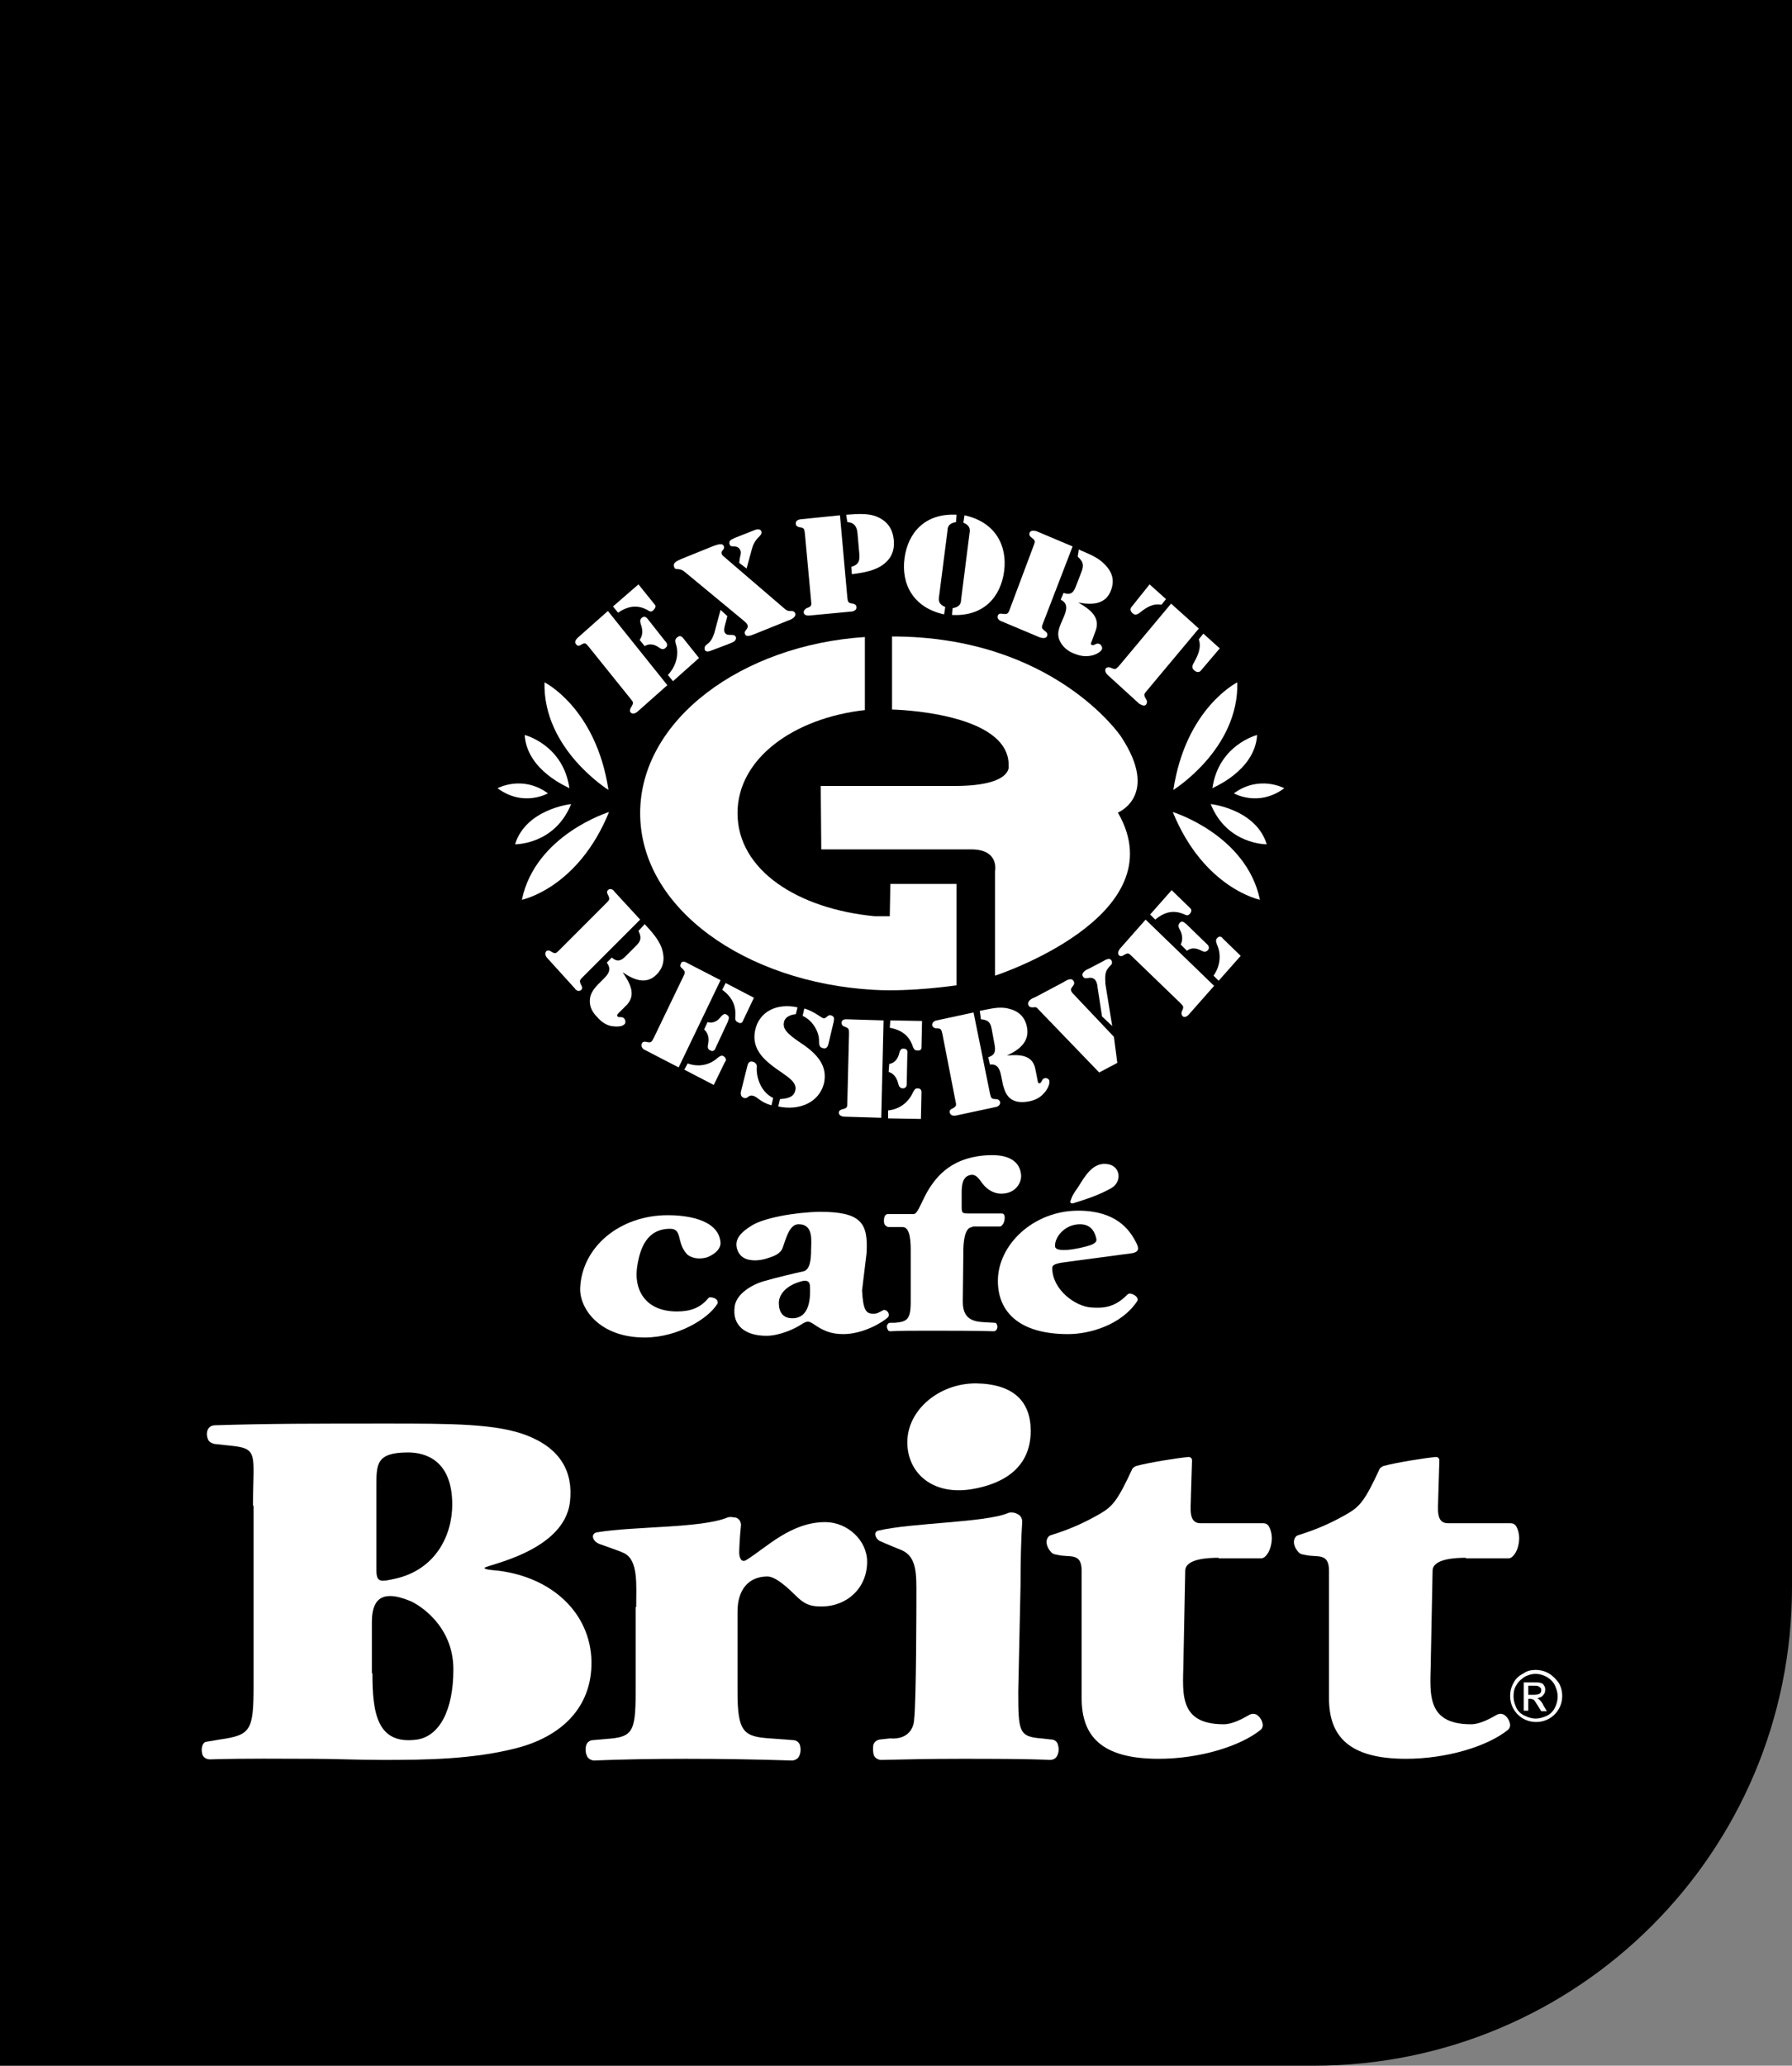 <?xml version="1.0" encoding="utf-8"?>
<!-- Generator: Adobe Illustrator 27.9.0, SVG Export Plug-In . SVG Version: 6.00 Build 0)  -->
<svg version="1.1" id="Layer_1" xmlns="http://www.w3.org/2000/svg" xmlns:xlink="http://www.w3.org/1999/xlink" x="0px" y="0px"
	 viewBox="0 0 316.6 364.8" style="enable-background:new 0 0 316.6 364.8;" xml:space="preserve">
<rect x="0" y="0" width="316.6" height="364.8" fill="#808080" stroke="none"/>
<style type="text/css">
	.st0{fill:#FFFFFF;}
</style>
<path d="M0,0v364.8h232.1c46.7,0,84.5-37.8,84.5-84.5V0H0z"/>
<path class="st0" d="M152.8,112.5c-21.7,1.4-39.7,14.6-39.7,31.1c0,16.9,18.7,29.9,41.2,31.2c6.8,0.4,14.7-0.8,14.7-0.8v-17.9h-11.7
	l-0.1,5.7h-2.7c-13.5-1.3-24.2-8.1-24.2-18.2c0-9.7,10-16.8,22.5-18.2V112.5z"/>
<path class="st0" d="M171.6,150h-26.5l-0.1-11.2h23.6c10.3,0,9.6-3.5,9.6-3.5c0.3-9.6-20.6-10-20.6-10v-12.9
	c28.5,0,40.4,17.6,40.4,17.6c7,10.5-0.5,13.5-0.5,13.5c10.6,18.3-21.7,28.8-21.7,28.8v-18.4C175.8,153.8,176.6,150,171.6,150"/>
<path class="st0" d="M127.3,219.4c0.1,1.5-1.8,2.5-2.6,2.7c-2.1,0.5-3.3-0.5-3.4-0.7c-1.8-2-0.7-4.4-2.9-4.4c-4.1,0-5.3,3.4-5.8,6.5
	c-0.7,4,1.2,8.1,7,8.1c2.3,0,4.1-0.6,5.5-2.3c0.1-0.1,0.2-0.2,0.3-0.2c0.7,0,1.4,0.3,1.4,0.9c0,0.1,0,0.2-0.1,0.3
	c-1.5,2.5-6.9,5.9-12.8,5.9c-8,0-11.5-5.1-11.4-8.7c0.3-7.3,7-12.9,15.5-12.9C120.4,214.6,126.9,215,127.3,219.4"/>
<path class="st0" d="M152.3,227.9C152.3,228,152.3,228,152.3,227.9c0.2,3.5,0.7,4.1,2,4.1c0.7,0,0.9-0.2,1.7-0.6
	c0.1-0.1,0.3-0.1,0.5,0c0.4,0.2,0.6,0.6,0.5,1c0,0.1-0.1,0.2-0.1,0.2c-0.9,0.9-4.4,3-7.9,3c-2.2,0-3.6-0.6-5.3-1.8
	c-0.5-0.3-0.7-0.4-1-0.4c-0.3,0-0.7,0.2-1.3,0.6c-1.1,0.7-3.7,1.9-6,1.9c-3.6,0-6.1-1.7-5.6-5.2c0.3-2.2,3-3.8,5-4.4
	c2.4-0.7,5.4-1.4,7.2-1.8c1.1-0.3,1.3-2.1,1.3-3.7c0-1.6,0.5-4.6-2.2-4.6c-1.5,0-2.1,2-2.8,4.1c-0.4,1.2-1.8,1.6-2.4,1.8
	c-1.1,0.4-2.3,0.6-3.4,0.4c-2-0.3-2.4-2-2.4-2.7c0-1.3,1-2.3,2.6-3.3c2.1-1.4,7.6-2.4,12.1-2.5c7.4,0,8.6,2,8.3,7.3L152.3,227.9z
	 M143.1,227.2c0-0.9-0.5-1.1-1.2-1c-3,0.7-4.3,2.4-4.3,3.9c0,1.6,0.7,2.7,2.4,2.7C142.1,232.8,143.3,231.1,143.1,227.2"/>
<path class="st0" d="M171.8,216.7c-1.5,0-1.6,3.1-1.6,4.3l-0.1,8.9c0,3.1,1.9,3.5,3.8,3.6l1.8,0.1c0.2,0,0.4,0.1,0.4,0.3
	c0.2,0.3,0.1,0.8-0.1,1c-0.1,0.1-0.2,0.2-0.4,0.2c-2.9-0.1-8.6-0.1-11.4-0.1c-2.6,0-5.1,0-6.9,0.1c-0.1,0-0.3,0-0.4-0.2
	c-0.2-0.3-0.3-0.7-0.1-1c0.1-0.2,0.3-0.3,0.5-0.3l0.8,0c2.1-0.2,2.8-0.5,2.8-3.7V221c0-1.3,0-4.3-1.4-4.3h-2.4
	c-0.4,0-0.8-0.3-0.9-0.7c-0.1-0.7,0-1.6,0.7-1.6h4.5c0.7,0,1.2-1.7,2.4-3.9c1.7-2.9,4.5-6.3,11.1-6.5c3.5-0.1,5.3,1.2,5.5,3.5
	c0.1,1.4-1,3.3-3.5,3.3c-1.1,0-2.1-0.5-2.9-1.3c-0.9-0.9-1.4-2.5-2.9-1.9c-1.3,0.5-1.2,2.5-1.2,3.6v1.9c0,1.2,0.1,1.2,1.6,1.2h5.4
	c0.1,0,0.3,0,0.4,0.1c0.2,0.2,0.2,0.4,0.2,0.7c0,0.5-0.2,1.1-0.6,1.4c-0.1,0.1-0.2,0.1-0.3,0.1H171.8z"/>
<path class="st0" d="M188.9,222.8c-1.4,0.2-3,0.3-3,1.1c0,3.8,4,6.8,6.9,7c1.8,0.1,4,0.2,6.4-2.3c0.5-0.5,2.2,0.4,1.7,1.2
	c-2.8,4.2-8.4,5.8-12.2,5.8c-8.6,0-12.4-3.9-12.4-9.4c0-6.4,6.3-12.4,14.2-12.4c6.6,0,9,3.3,10.1,5.4c0.6,1.1,0.8,1.8-0.5,2.1
	L188.9,222.8z M193.1,219.7c0.3-0.2,0.7-0.4,0.6-0.9c-0.2-0.9-0.7-2.6-2.9-2.6c-2.7,0-4.5,2.3-4.4,3.9
	C186.5,221.6,192.5,220.1,193.1,219.7"/>
<path class="st0" d="M190.5,209.6c1.2-1.9,2.6-4.5,5.3-4c2.2,0.4,2.5,3.2,0.4,4.3c-2.4,1.3-4.4,1.9-6.6,2.6
	c-0.3,0.1-0.7-0.1-0.4-0.6C189.4,211.3,189.5,211,190.5,209.6"/>
<path class="st0" d="M44.7,265.9c0-9.1,1.1-10.1-4-10.6l-2.8-0.3c-0.4-0.1-0.9-0.3-1.1-0.7c-0.5-1-0.3-2.5,1.1-2.6
	c9.3-0.3,18.1-0.3,30.3-0.3c11.6,0,19.5,0,24.9,2.1c5.9,2.3,8.2,6.4,7.6,11.7c-1,8.9-15.1,11.2-15.1,11.7c0,0.3,1.6,0.4,2.6,0.5
	c9.2,1.2,16.1,7.3,16.3,16c0.1,8.3-5.5,13.3-13.2,15.3c-7.7,2-16.1,2.1-23.6,2.1c-4.4,0-8.8-0.2-12.3-0.2c-5.7,0-11.7-0.1-18.3,0.1
	c-0.7,0-1.3-0.4-1.4-1.1c-0.2-0.9,0.1-1.9,0.7-2l2.4-0.4c5.5-0.8,6-1.5,6-9.6V265.9z M66.5,277.3c0,2.3,0.9,2,3.3,1.5
	c7.2-1.6,10.1-7.7,10.1-13.1c0-7.8-4.7-9.2-7.8-9.2c-5.7,0-5.6,2.1-5.6,6.1V277.3z M65.8,295.5c0,7,0.8,12.7,7.9,11.7
	c3.9-0.6,6.4-5.1,6.4-12.4c0-7.8-6.2-11.5-7.7-12.1c-5.4-2.2-6.7,0.2-6.7,3.8V295.5z"/>
<path class="st0" d="M112.4,283.8c0-4,0.4-8.2-2.1-9.5c-0.8-0.4-4.3-1.6-4.3-1.6c-1.4-0.5-1.7-1.9-0.5-2.1c6.7-1.1,18.3-0.7,23-2.6
	c0.2-0.1,0.4-0.1,0.6-0.1c0.3,0,0.6,0.1,0.9,0.1c0.6,0.2,1,0.8,0.9,1.5c-0.2,1.9-0.3,3.9-0.3,4.7c0,0.7,0.3,2,1.4,1.2
	c3.5-2.2,7.8-6.6,13.8-6.6c3.9,0,7.4,3.2,7.4,7c0,4.6-3.5,7.9-8.1,7.9c-2,0-3-0.4-4.6-2c-2.5-2.5-4-3.3-4.9-3.3
	c-3.4,0-5.3,2.4-5.3,6.2v14.2c0,7.1,1.1,7.9,5.8,8.2l4,0.3c0.5,0,1,0.3,1.2,0.8c0.2,0.6,0.2,1.4-0.1,2c-0.2,0.5-0.8,0.8-1.3,0.8
	c-6.6-0.2-12.1-0.3-18.7-0.3c-5.6,0-11.6,0.1-16.2,0.3c-0.5,0-1.1-0.3-1.3-0.8c-0.3-0.6-0.3-1.4-0.1-2c0.2-0.5,0.7-0.8,1.2-0.8
	l2.2-0.2c4.7-0.3,5.3-1.1,5.3-8.2V283.8z"/>
<path class="st0" d="M179.9,298.7c0,7.1,0.1,8,4.1,8.3l1.8,0.2c0.5,0,1,0.4,1.1,0.9c0.2,0.6,0.2,1.3-0.1,1.9
	c-0.2,0.5-0.7,0.8-1.3,0.8c-4.2-0.2-10.4-0.2-15.8-0.2c-5.2,0-10,0.1-14,0.2c-0.5,0-1.1-0.3-1.3-0.8c-0.2-0.6-0.2-1.3-0.1-1.9
	c0.2-0.5,0.6-0.8,1.1-0.9l1.8-0.2c0,0,0,0,0,0c3.9,0.3,4.3-2.7,4.3-3.3c0.4-3.3,0.4-21.4,0.4-22.2c0-3.4,0.1-6.5-2.5-7.7
	c0,0-3.7-1.5-3.8-1.6c-0.9-0.3-1.4-1.7-0.4-1.9c5.9-1.4,18.9-1.4,22.9-3.1c0.2-0.1,0.4-0.1,0.6-0.1c0.4,0,0.8,0.1,1.1,0.3
	c0.5,0.2,0.8,0.8,0.8,1.3c-0.2,3-0.3,7.1-0.3,11.4L179.9,298.7z M182.1,252.7c0,6.2-4.4,9.3-10.5,10.3c-7,1.1-11.3-3-11.3-8.3
	c0-5.7,5.6-10.4,12.1-10.4C179.1,244.4,182.1,247.5,182.1,252.7"/>
<path class="st0" d="M215.3,275.1c-1.6,0-5.9,0.1-5.9,2.3l-0.3,15.2c0,5.7-1.4,11.9,7.1,11.9c1.5,0,3.2-0.9,4.6-1.7
	c0.4-0.2,0.8-0.2,1.2,0c0.6,0.4,1,1,1.1,1.8c0,0.3-0.1,0.7-0.4,0.9c-3.6,2.9-10.8,5.1-18,5.1c-10.1,0-13.6-4-13.6-10.7v-22.5
	c0-3.3-2.1-2.3-4.2-2.8c-0.4-0.1-0.8-0.1-1.1-0.4c-0.5-0.5-0.9-1.2-0.9-1.9c0-0.5,0.3-1.1,0.8-1.2c3.5-1.1,5.9-2.2,8.7-3.8
	c2.2-1.3,3.1-2.4,5.6-7.8c0.1-0.3,0.5-0.5,0.7-0.6c2.2-0.6,7.1-1.4,9.3-1.6c0.3,0,0.6,0.2,0.6,0.6l-0.2,6.5c0,1.9-0.5,4.6,1.7,4.6
	l11.1,0c0.4,0,0.8,0.2,1,0.6c0.3,0.5,0.5,1.3,0.5,2c0,1-0.3,2.5-1.2,3.3c-0.2,0.2-0.5,0.3-0.7,0.3H215.3z"/>
<path class="st0" d="M259,275.1c-1.6,0-5.9,0.1-5.9,2.3l-0.3,15.2c0,5.7-1.4,11.9,7.1,11.9c1.5,0,3.2-0.9,4.6-1.7
	c0.4-0.2,0.8-0.2,1.2,0c0.6,0.4,1,1,1.1,1.8c0,0.3-0.1,0.7-0.4,0.9c-3.6,2.9-10.8,5.1-18,5.1c-10.1,0-13.6-4-13.6-10.7v-22.5
	c0-3.3-2.1-2.3-4.2-2.8c-0.4-0.1-0.8-0.1-1.1-0.4c-0.5-0.5-0.9-1.2-0.9-1.9c0-0.5,0.3-1.1,0.8-1.2c3.5-1.1,5.9-2.2,8.7-3.8
	c2.2-1.3,3.1-2.4,5.6-7.8c0.1-0.3,0.5-0.5,0.7-0.6c2.2-0.6,7.1-1.4,9.3-1.6c0.3,0,0.6,0.2,0.6,0.6l-0.2,6.5c0,1.9-0.5,4.6,1.7,4.6
	l11.1,0c0.4,0,0.8,0.2,1,0.6c0.3,0.5,0.5,1.3,0.5,2c0,1-0.3,2.5-1.2,3.3c-0.2,0.2-0.5,0.3-0.7,0.3H259z"/>
<path class="st0" d="M87.9,139.2c0,0,4.4-2.4,8.9,0.9C96.8,140.1,92.5,142.6,87.9,139.2"/>
<path class="st0" d="M91,149.1c0,0,7,0.1,9.9-7.1C100.8,142,92.9,142.9,91,149.1"/>
<path class="st0" d="M107.6,143.4c0,0-13,4-15.4,15.5C92.2,158.9,102.1,156.9,107.6,143.4"/>
<path class="st0" d="M92.7,129.8c0,0,6.8,1.7,7.9,9.4C100.6,139.1,93.1,136.2,92.7,129.8"/>
<path class="st0" d="M107.5,139.5c0,0-11.6-7.2-11.3-19C96.2,120.5,105.3,125,107.5,139.5"/>
<path class="st0" d="M226.9,139.2c0,0-4.4-2.4-8.9,0.9C218,140.1,222.3,142.6,226.9,139.2"/>
<path class="st0" d="M223.8,149.1c0,0-7,0.1-9.9-7.1C214,142,221.9,142.9,223.8,149.1"/>
<path class="st0" d="M207.2,143.4c0,0,13,4,15.4,15.5C222.6,158.9,212.7,156.9,207.2,143.4"/>
<path class="st0" d="M222.1,129.8c0,0-6.8,1.7-7.9,9.4C214.2,139.1,221.7,136.2,222.1,129.8"/>
<path class="st0" d="M207.3,139.5c0,0,11.6-7.2,11.3-19C218.6,120.5,209.5,125,207.3,139.5"/>
<path class="st0" d="M102.1,112.6l5.3-4.7l10.5,13.1l-5.3,4.7c-0.1,0.1-0.8,0.6-1.2,0.1c-0.2-0.2-0.1-0.6,0.1-0.9
	c0.5-0.8,0.4-0.9-0.1-1.5l-7.4-9.2c-0.5-0.6-0.6-0.8-1.4-0.3c-0.3,0.2-0.6,0.2-0.8-0.1C101.3,113.3,102,112.7,102.1,112.6
	 M108.3,107.1l4.5-3.9l2.9,3.6c0.1,0.1,0.3,0.4-0.3,1c-0.3,0.3-0.6,0.2-0.9,0c-1.7-1-3.4-0.9-5.3,0.4L108.3,107.1z M113,113
	c0.7-0.9,0.5-2,0.2-2.8c-0.1-0.4-0.2-0.8,0.2-1.1c0.6-0.5,1,0.2,1.1,0.3l3,3.8c0.1,0.1,0.7,0.7,0.1,1.2c-0.4,0.4-0.8,0.2-1.1,0
	c-0.7-0.5-1.6-0.9-2.6-0.3L113,113z M118,119.2c1.5-1.6,2-3.7,1.4-5.5c-0.1-0.4-0.2-0.8,0.2-1.1c0.6-0.6,1,0,1.1,0.1l2.8,3.5
	l-4.6,4.1L118,119.2z"/>
<path class="st0" d="M138.5,107.4c0.4,0.3,0.5,0.5,1.1,0.5c0.4,0,0.7,0,0.9,0.4c0.2,0.7-0.7,1.1-1.3,1.3l-5.7,2.3
	c-0.6,0.2-1.7,0.8-1.9,0c-0.2-0.5,0.6-0.8,0.5-1.4c-0.1-0.4-0.3-0.5-0.6-0.8l-10.4-8.6c-0.5-0.4-0.6-0.5-1.3-0.6
	c-0.4,0-0.6,0-0.7-0.4c-0.3-0.8,0.7-1.1,1.3-1.4l5.7-2.3c0.6-0.2,1.6-0.6,1.8,0.1c0.2,0.6-0.6,0.7-0.4,1.3c0.1,0.3,0.2,0.3,0.4,0.5
	L138.5,107.4z M128.5,108.8l-0.2,0.8c-0.1,0.5-0.5,1.5-0.3,2c0.4,1,1.7,0.1,2,0.9c0.1,0.2,0,0.5-0.2,0.7c-0.2,0.2-0.8,0.4-1,0.5
	l-2.9,1.1c-0.5,0.2-1.2,0.5-1.4-0.1c-0.1-0.4,0.1-0.7,0.4-0.9c0.8-0.6,1-1.2,1.3-2l1.1-4.1L128.5,108.8z M130.6,99.4l0.1-0.8
	c0.1-0.5,0.3-1,0.1-1.4c-0.2-0.5-0.6-0.7-1.1-0.7c-0.4,0-0.7,0-0.8-0.4c-0.1-0.2,0-0.3,0-0.5c0.2-0.3,0.5-0.4,0.9-0.6l3.3-1.3
	c0.4-0.2,1.2-0.4,1.4,0.1c0.2,0.4-0.2,0.8-0.5,1.1c-0.7,0.7-1,1.4-1.2,2.2l-0.9,3.3L130.6,99.4z"/>
<path class="st0" d="M142.2,94.2c-0.1-0.8-0.1-1-1-1.1c-0.3-0.1-0.6-0.2-0.6-0.6c-0.1-0.7,0.8-0.8,0.9-0.8l6.9-0.7l1.3,14.5
	c0.1,0.8,0.1,1,1,1.1c0.3,0.1,0.6,0.2,0.6,0.6c0.1,0.7-0.8,0.8-0.9,0.8l-7.4,0.7c-0.1,0-1,0.1-1-0.6c0-0.3,0.2-0.5,0.5-0.7
	c0.9-0.3,0.9-0.5,0.8-1.3L142.2,94.2z M149.5,90.9c2.5-0.2,4-0.2,5.3,0.3c2,0.8,2.9,2.2,3.1,4.1c0.2,1.9-0.4,3.5-2.3,4.7
	c-1.2,0.7-2.6,1.1-5.1,1.4l-0.1-1.3c1.5-0.4,1.5-1.3,1.4-2.5l-0.3-3.4c-0.1-1-0.4-1.9-1.8-2L149.5,90.9z"/>
<path class="st0" d="M168.9,92.2c-1.3,0.2-1.5,0.9-1.5,1.5l-1.5,11.7c-0.1,0.6-0.1,1.3,1.1,1.8l-0.2,1.3c-5.5-1.2-7.6-5.4-7-9.9
	c0.6-4.5,3.6-8,9.2-7.7L168.9,92.2z M168.3,107.4c1.3-0.2,1.5-0.9,1.5-1.5l1.5-11.8c0.1-0.6,0.1-1.3-1.1-1.8l0.2-1.3
	c5.5,1.2,7.6,5.4,7,9.9c-0.6,4.5-3.6,8-9.2,7.7L168.3,107.4z"/>
<path class="st0" d="M182.6,96.4c0.3-0.8,0.4-0.9-0.4-1.5c-0.3-0.2-0.4-0.5-0.3-0.8c0.2-0.6,1.1-0.3,1.2-0.3l6.4,2.7l-5.2,13.5
	c-0.3,0.8-0.4,0.9,0.4,1.5c0.3,0.2,0.4,0.5,0.3,0.8c-0.2,0.6-1.1,0.3-1.2,0.3l-6.9-2.9c-0.1,0-0.9-0.4-0.6-1
	c0.1-0.3,0.4-0.4,0.8-0.3c0.9,0.1,1,0,1.3-0.8L182.6,96.4z M190.6,97l0.1,0.1c1.6,0.7,3.3,1.3,4.5,2.6c1.4,1.4,1.7,2.9,1.1,4.5
	c-0.9,2.5-3.2,2.7-5.8,2.2l0,0c2.1,1.2,3.9,2.6,3.1,4.9l-0.7,1.9c-0.1,0.2-0.3,0.6,0,0.7c0.4,0.2,0.7-0.4,1.3-0.2
	c0.3,0.1,0.6,0.6,0.5,0.9c-0.2,0.6-1.3,1.1-2,1.2c-1.1,0.2-2,0-3-0.4c-1-0.4-1.9-1.1-2.4-2.1c-0.6-1.1-0.3-2.1,0.1-3.1l0.6-1.4
	c0.4-1,0.8-2.2-0.6-2.9l0.5-1.2c1.4,0.5,1.8-0.2,2.2-1.2l1-2.6c0.4-1.1,0.3-1.7-0.7-2.6L190.6,97z"/>
<path class="st0" d="M206.9,106.6l4.9,4.4l-9.2,11c-0.5,0.6-0.6,0.7-0.1,1.5c0.2,0.3,0.2,0.6,0,0.9c-0.4,0.5-1.1-0.1-1.2-0.1
	l-5.6-5.1c-0.1-0.1-0.7-0.7-0.3-1.2c0.2-0.2,0.5-0.2,0.8-0.1c0.9,0.4,0.9,0.3,1.5-0.3L206.9,106.6z M203.1,103.2l2.9,2.6l-0.8,1
	c-1.6-0.3-2.8,0.6-3.7,1.3c-0.4,0.3-0.9,0.7-1.4,0.2c-0.6-0.5-0.3-1-0.2-1.1L203.1,103.2z M212.1,118.5c-0.1,0.1-0.5,0.4-1.1-0.1
	c-0.6-0.5-0.3-1,0-1.5c0.6-1.1,1.3-2.5,0.8-4l0.8-1l2.9,2.6L212.1,118.5z"/>
<path class="st0" d="M107.1,159.5c0.6-0.6,0.7-0.7,0.3-1.5c-0.2-0.3-0.2-0.6,0-0.8c0.5-0.5,1.1,0.1,1.1,0.2l4.6,5L103,172.5
	c-0.6,0.6-0.7,0.7-0.3,1.5c0.2,0.3,0.2,0.6,0,0.8c-0.5,0.5-1.1-0.1-1.1-0.2l-4.9-5.4c-0.1-0.1-0.6-0.7-0.2-1.2
	c0.2-0.2,0.5-0.2,0.8,0c0.8,0.5,0.9,0.4,1.5-0.2L107.1,159.5z M113.9,163.2L113.9,163.2c1.2,1.3,2.4,2.6,3,4.2
	c0.6,1.8,0.4,3.3-0.8,4.6c-1.8,1.9-3.9,1.2-6.1-0.3l0,0c1.3,1.9,2.4,3.9,0.8,5.7l-1.4,1.4c-0.1,0.1-0.5,0.4-0.3,0.7
	c0.3,0.3,0.8-0.1,1.2,0.4c0.2,0.2,0.3,0.8,0,1c-0.5,0.5-1.6,0.4-2.3,0.3c-1-0.2-1.8-0.8-2.5-1.6c-0.8-0.8-1.3-1.7-1.3-2.8
	c0-1.2,0.6-2,1.3-2.8l1.1-1.1c0.7-0.7,1.6-1.6,0.6-2.9l0.9-0.9c1,0.9,1.7,0.5,2.4-0.2l1.9-1.9c0.8-0.8,1-1.4,0.4-2.6L113.9,163.2z"
	/>
<path class="st0" d="M121.3,170l6,3.1l-7.4,15.4l-6-3.1c-0.1,0-0.8-0.5-0.5-1.1c0.1-0.3,0.4-0.4,0.8-0.3c0.9,0.2,0.9,0,1.3-0.7
	l5.2-10.8c0.4-0.8,0.4-0.9-0.2-1.5c-0.3-0.2-0.4-0.5-0.2-0.8C120.4,169.6,121.2,169.9,121.3,170 M121.5,187.8c1.9,0.7,3.9,0.3,5.3-1
	c0.3-0.2,0.6-0.5,1-0.3c0.7,0.4,0.4,1,0.3,1l-2,4.1l-5.2-2.7L121.5,187.8z M125,180.5c1.1,0.3,1.9-0.3,2.4-1c0.3-0.3,0.6-0.6,1-0.3
	c0.7,0.4,0.2,1,0.2,1.2l-2.1,4.5c-0.1,0.2-0.3,1-1,0.6c-0.5-0.2-0.5-0.6-0.4-1.1c0.2-0.9,0.1-1.9-0.7-2.6L125,180.5z M128.2,173.6
	l5,2.6l-2,4.2c0,0.1-0.3,0.5-0.9,0.1c-0.4-0.2-0.4-0.5-0.4-0.8c0.2-2-0.5-3.6-2.3-4.9L128.2,173.6z"/>
<path class="st0" d="M132,188.4c0.1-0.5,0.3-1.1,1-0.9c0.5,0.1,0.8,0.6,0.7,1c-0.1,1.9,0.8,4.4,2.9,5.4l-0.3,1.3
	c-2.1-0.6-2.4-1.5-3.3-1.7c-0.8-0.2-0.9,0.6-1.5,0.4c-0.8-0.2-0.6-1-0.6-1.1L132,188.4z M140.6,179.1c-1,0.1-1.9,0.5-2.1,1.4
	c-0.2,1.1,0.3,1.9,3,3.7c4,2.6,4.5,4.9,4.1,7c-0.8,3.5-4.4,5-8.1,4.2l0.3-1.3c1.3-0.1,2.4-0.3,2.7-1.5c0.4-1.4-1.3-2.4-2.4-3.2
	c-2.8-1.9-5.4-3.9-4.7-7.4c0.7-3.4,3.9-4.9,7.5-4.1L140.6,179.1z M146.4,184.2c-0.1,0.5-0.3,1.1-1,0.9c-0.6-0.1-0.7-0.6-0.7-1.1
	c0.1-1.7-1.1-3.8-2.9-4.6l0.3-1.3c1.5,0.4,3,1.6,3.3,1.7c0.6,0.2,0.8-0.7,1.4-0.5c0.8,0.2,0.5,0.9,0.5,1.1L146.4,184.2z"/>
<path class="st0" d="M149.5,180l6.6,0.2l-0.4,17.2l-6.6-0.2c-0.1,0-0.9-0.1-0.9-0.7c0-0.3,0.2-0.5,0.6-0.6c0.9-0.2,0.9-0.4,0.9-1.2
	l0.3-12.1c0-0.9,0-1-0.8-1.3c-0.3-0.1-0.5-0.3-0.5-0.6C148.6,180,149.4,180,149.5,180 M156.9,196.1c2-0.2,3.6-1.4,4.4-3.2
	c0.2-0.3,0.3-0.7,0.8-0.7c0.8,0,0.7,0.7,0.7,0.8l-0.1,4.6l-5.8-0.1L156.9,196.1z M157.1,187.9c1.1-0.2,1.6-1.1,1.8-2
	c0.1-0.4,0.3-0.8,0.8-0.7c0.8,0,0.6,0.8,0.6,1l-0.1,5c0,0.2,0.1,1-0.7,1c-0.5,0-0.7-0.4-0.8-0.8c-0.2-0.9-0.7-1.8-1.7-2.1
	L157.1,187.9z M157.3,180.2l5.6,0.1l-0.1,4.7c0,0.1,0,0.6-0.8,0.5c-0.4,0-0.5-0.2-0.7-0.6c-0.6-1.9-1.9-3-4.1-3.4L157.3,180.2z"/>
<path class="st0" d="M166.5,182.6c-0.2-0.8-0.2-1-1.1-1c-0.3,0-0.6-0.2-0.7-0.5c-0.1-0.7,0.7-0.9,0.8-0.9l6.5-1.4l2.9,14.3
	c0.2,0.8,0.2,1,1.1,1c0.3,0,0.6,0.2,0.7,0.5c0.1,0.7-0.7,0.9-0.8,0.9l-7,1.5c-0.1,0-0.9,0.2-1.1-0.5c-0.1-0.3,0.1-0.6,0.4-0.7
	c0.8-0.4,0.8-0.6,0.6-1.4L166.5,182.6z M173.1,178.5l0.1,0c1.6-0.3,3.3-0.8,4.9-0.4c1.8,0.4,2.9,1.4,3.3,3.1
	c0.6,2.6-1.1,4.1-3.5,5.2l0,0c2.3-0.2,4.5-0.1,5,2.3l0.4,2c0,0.2,0.1,0.7,0.4,0.6c0.4-0.1,0.3-0.8,0.9-0.9c0.3-0.1,0.8,0.2,0.8,0.5
	c0.1,0.7-0.5,1.7-1,2.2c-0.7,0.8-1.6,1.2-2.6,1.4c-1.1,0.2-2.1,0.2-3-0.3c-1-0.6-1.3-1.6-1.6-2.6l-0.3-1.5c-0.2-1-0.5-2.3-2-2.1
	l-0.3-1.3c1.3-0.4,1.3-1.2,1.1-2.3l-0.5-2.7c-0.2-1.1-0.6-1.6-1.9-1.7L173.1,178.5z"/>
<path class="st0" d="M197.4,187.7l-3.2,1.7l-10.6-11c-0.5-0.5-0.4-0.6-1.2-0.5c-0.3,0-0.6-0.1-0.7-0.4c-0.3-0.7,0.6-1.2,1.2-1.4
	l4.9-2.6c0.5-0.3,1.5-1,1.9-0.2c0.4,0.8-0.8,1-0.4,1.8c0.1,0.2,0.2,0.3,0.4,0.5l7.1,7.5L197.4,187.7z M194.7,179.5l-0.8-5.2
	c0-0.4-0.1-0.5-0.2-0.9c-0.3-0.6-0.7-0.8-1.4-0.7c-0.4,0.1-0.8,0.1-1-0.3c-0.3-0.6,0.5-1.1,1-1.3l2.5-1.3c0.5-0.3,1.3-0.8,1.6-0.1
	c0.2,0.5-0.1,0.7-0.4,1c-0.5,0.6-0.6,0.8-0.7,1.4c-0.1,0.6,0,1.2,0,1.7l1.2,7.4l0,0L194.7,179.5z"/>
<path class="st0" d="M197.9,167.5l4.5-5.1l12.1,11.7l-4.5,5.1c-0.1,0.1-0.7,0.7-1.1,0.2c-0.2-0.2-0.2-0.5-0.1-0.8
	c0.4-0.8,0.3-0.9-0.3-1.5l-8.5-8.2c-0.6-0.6-0.7-0.7-1.5-0.2c-0.3,0.2-0.6,0.2-0.8,0C197.3,168.3,197.8,167.6,197.9,167.5
	 M203.2,161.5l3.8-4.3l3.3,3.2c0.1,0.1,0.4,0.4-0.1,1c-0.3,0.3-0.5,0.3-0.9,0.1c-1.8-0.8-3.4-0.6-5.2,0.9L203.2,161.5z M208.6,166.8
	c0.5-1,0.2-2-0.2-2.7c-0.2-0.4-0.3-0.7,0-1.1c0.5-0.6,1,0.1,1.2,0.2l3.5,3.4c0.1,0.1,0.8,0.6,0.3,1.2c-0.4,0.4-0.7,0.3-1.1,0.1
	c-0.8-0.4-1.7-0.7-2.6,0L208.6,166.8z M214.4,172.3c1.2-1.7,1.4-3.8,0.6-5.5c-0.1-0.4-0.3-0.7,0-1.1c0.5-0.6,1-0.1,1,0l3.2,3.1
	l-3.9,4.4L214.4,172.3z"/>
<path class="st0" d="M271.3,294.9c0.8,0,1.6,0.2,2.3,0.6c0.7,0.4,1.3,1,1.8,1.7c0.4,0.7,0.6,1.5,0.6,2.3c0,0.8-0.2,1.6-0.6,2.3
	c-0.4,0.7-1,1.3-1.7,1.7c-0.7,0.4-1.5,0.6-2.3,0.6c-0.8,0-1.6-0.2-2.3-0.6c-0.7-0.4-1.3-1-1.7-1.7c-0.4-0.7-0.6-1.5-0.6-2.3
	c0-0.8,0.2-1.6,0.6-2.3c0.4-0.8,1-1.3,1.8-1.7C269.7,295.1,270.5,294.9,271.3,294.9 M271.3,295.6c-0.7,0-1.3,0.2-1.9,0.5
	c-0.6,0.4-1.1,0.8-1.5,1.5c-0.4,0.6-0.5,1.3-0.5,2c0,0.7,0.2,1.3,0.5,2c0.3,0.6,0.8,1.1,1.5,1.4c0.6,0.3,1.3,0.5,1.9,0.5
	c0.7,0,1.3-0.2,2-0.5c0.6-0.3,1.1-0.8,1.4-1.4c0.3-0.6,0.5-1.3,0.5-2c0-0.7-0.2-1.3-0.5-2c-0.3-0.6-0.8-1.1-1.5-1.5
	C272.6,295.8,272,295.6,271.3,295.6 M269.2,302.2v-5.1h1.7c0.6,0,1,0,1.3,0.1c0.3,0.1,0.5,0.2,0.6,0.5c0.2,0.2,0.2,0.5,0.2,0.7
	c0,0.4-0.1,0.7-0.4,1c-0.2,0.3-0.6,0.4-1,0.5c0.2,0.1,0.3,0.2,0.4,0.3c0.2,0.2,0.5,0.5,0.7,1l0.6,1h-1l-0.5-0.8
	c-0.4-0.6-0.6-1-0.8-1.2c-0.2-0.1-0.4-0.2-0.7-0.2H270v2.1H269.2z M270,299.3h1c0.5,0,0.8-0.1,1-0.2c0.2-0.1,0.3-0.3,0.3-0.6
	c0-0.1,0-0.3-0.1-0.4c-0.1-0.1-0.2-0.2-0.4-0.3c-0.1-0.1-0.4-0.1-0.8-0.1H270V299.3z"/>
</svg>
